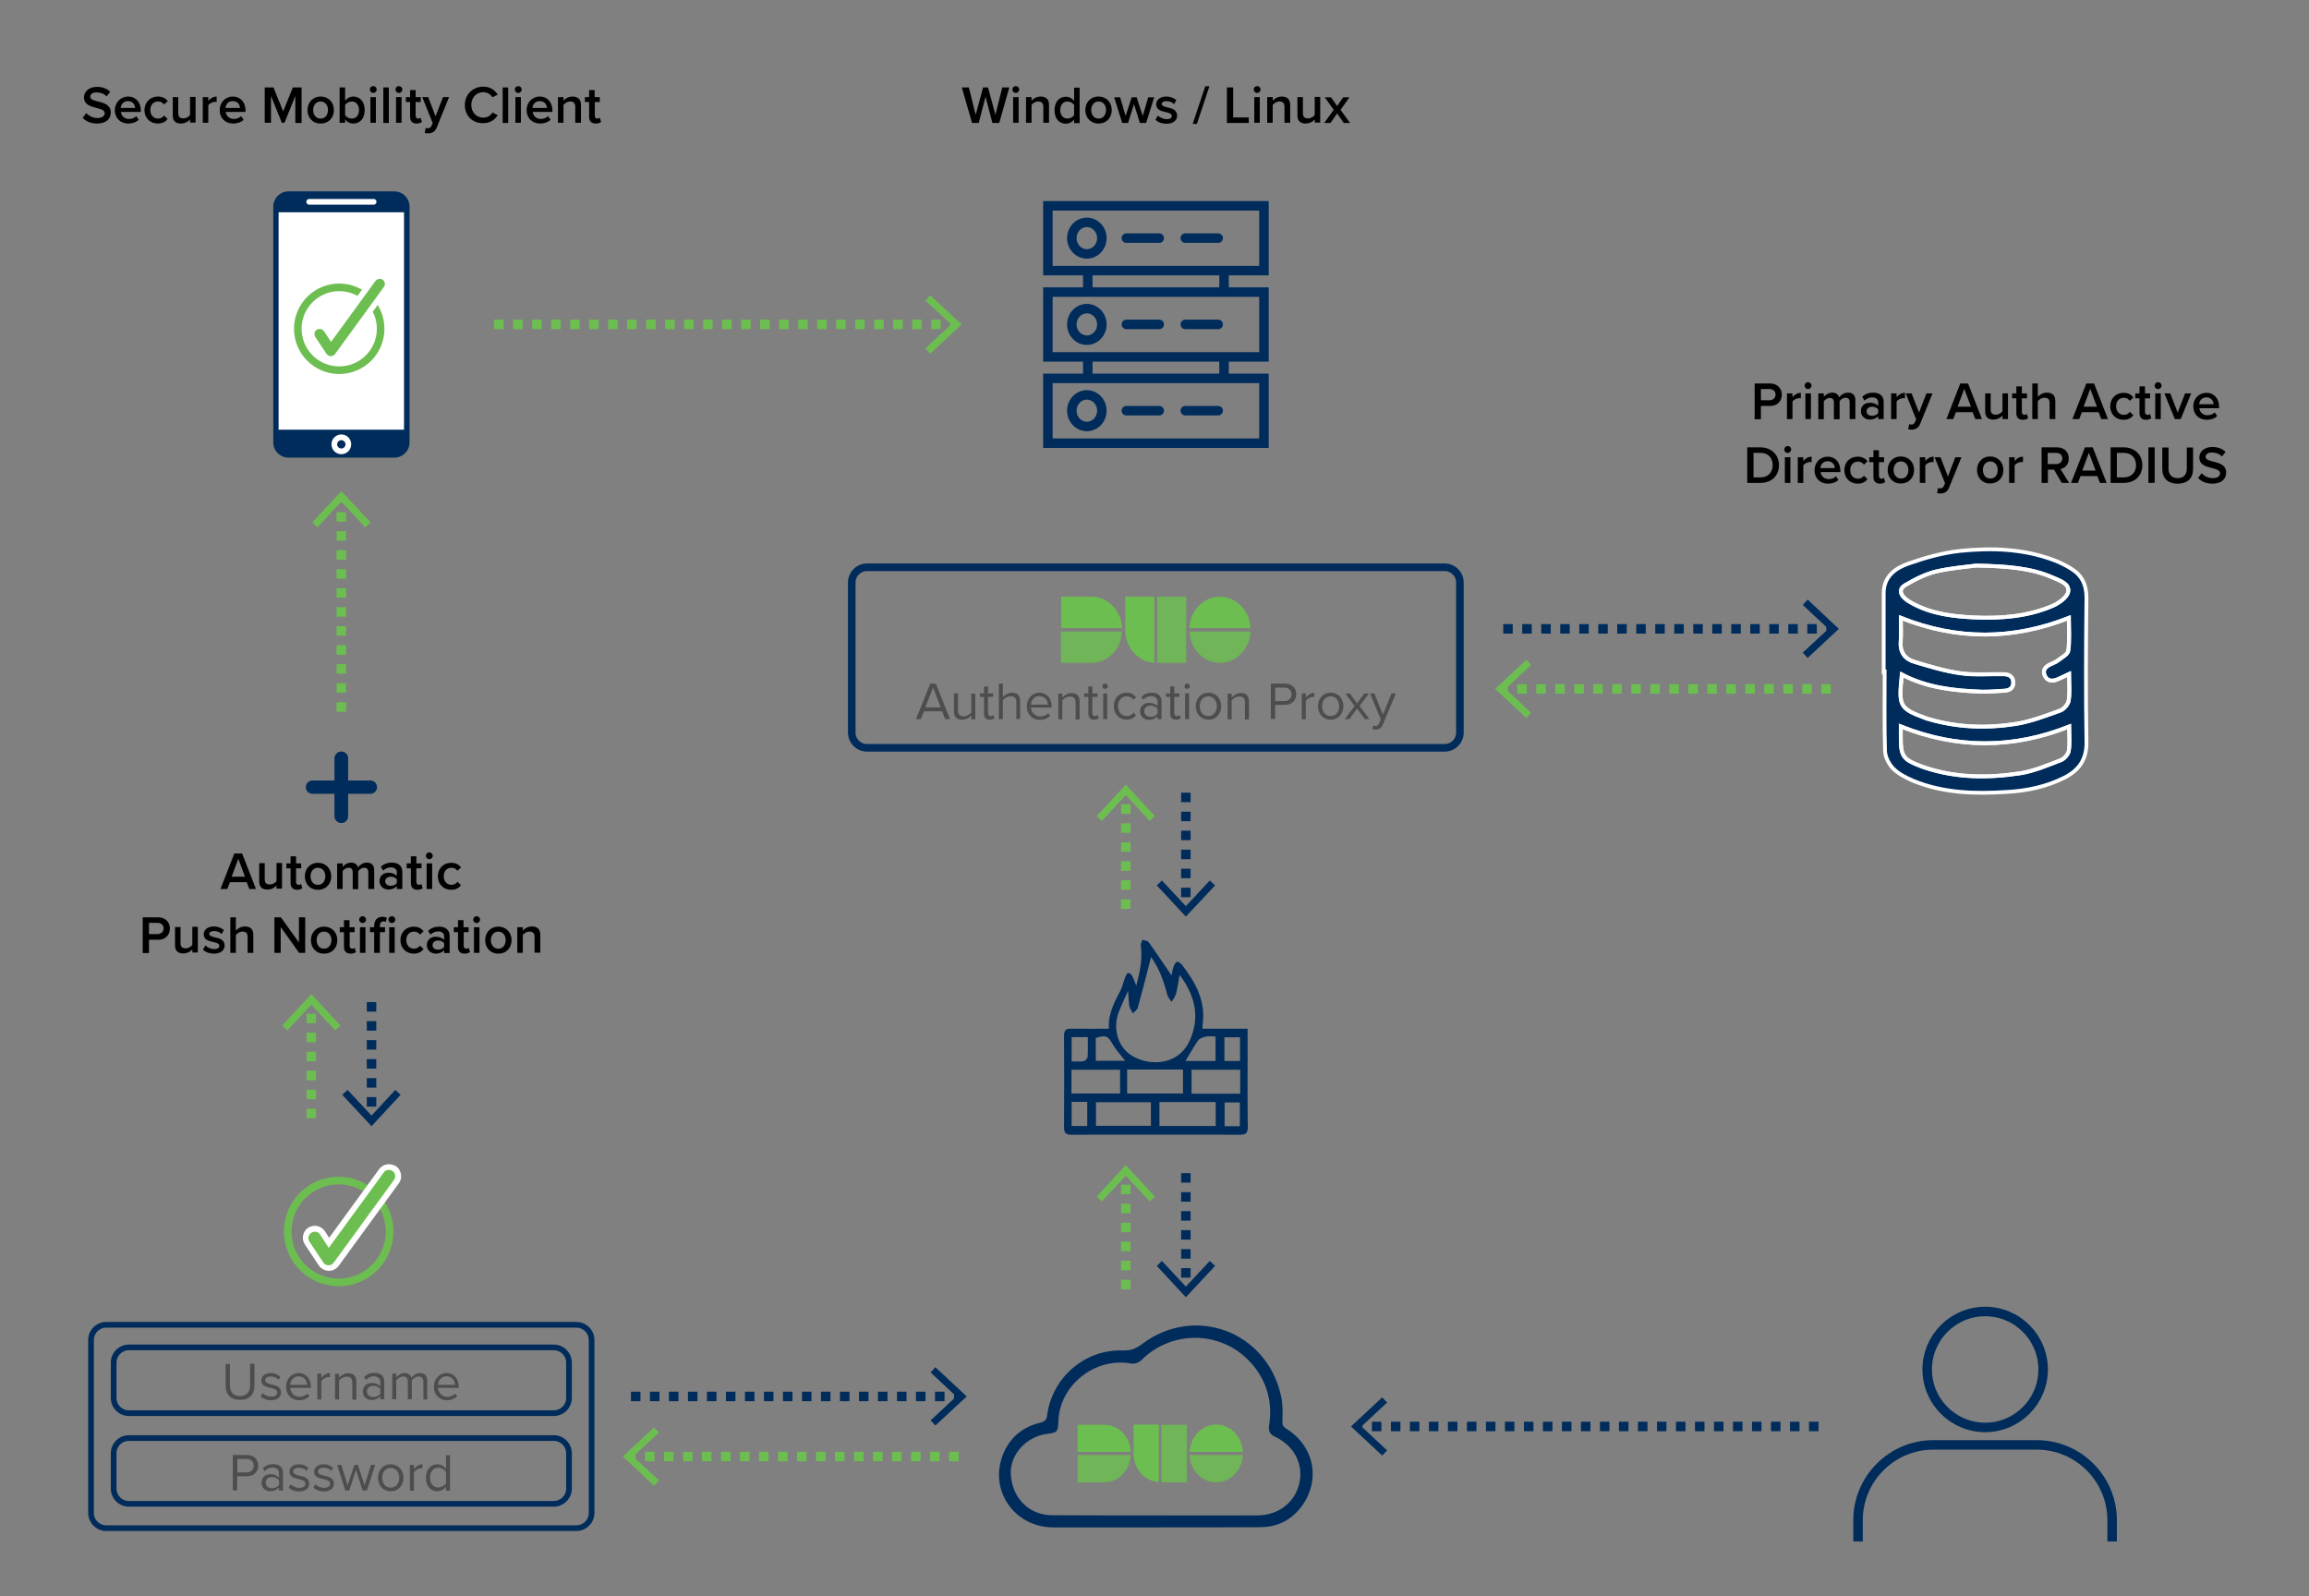 <?xml version="1.0" encoding="UTF-8"?> <!-- Generator: Adobe Illustrator 28.2.0, SVG Export Plug-In . SVG Version: 6.00 Build 0) --> <svg xmlns="http://www.w3.org/2000/svg" xmlns:xlink="http://www.w3.org/1999/xlink" version="1.1" x="0px" y="0px" viewBox="0 0 1215 840" style="enable-background:new 0 0 1215 840;" xml:space="preserve"><rect x="0" y="0" width="1215" height="840" fill="#808080" stroke="none"/> <style type="text/css"> .st0{display:none;} .st1{fill:#002C5C;} .st2{fill:#002C5C;stroke:#FFFFFF;stroke-width:2;stroke-miterlimit:10;} .st3{fill:none;stroke:#FFFFFF;stroke-width:2;stroke-miterlimit:10;} .st4{opacity:0.85;} .st5{fill:#6DBE50;} .st6{fill:none;stroke:#002C5C;stroke-width:3;stroke-miterlimit:10;} .st7{fill:#4D4D4D;} .st8{fill:none;stroke:#002C5C;stroke-width:4;stroke-miterlimit:10;} .st9{fill:none;stroke:#002C5C;stroke-width:5;stroke-miterlimit:10;} .st10{fill:none;stroke:#002C5C;stroke-width:5;stroke-linecap:round;stroke-miterlimit:10;} .st11{fill:#FFFFFF;} .st12{fill:none;stroke:#FFFFFF;stroke-width:3;stroke-linecap:round;stroke-miterlimit:10;} .st13{fill:none;stroke:#6DBE50;stroke-width:4;stroke-miterlimit:10;} .st14{fill:none;stroke:#002C5C;stroke-width:7;stroke-linecap:round;stroke-miterlimit:10;} .st15{fill:none;stroke:#6DBE50;stroke-width:5;stroke-miterlimit:10;stroke-dasharray:5,5;} .st16{fill:none;stroke:#002C5C;stroke-width:5;stroke-miterlimit:10;stroke-dasharray:5,5;} </style> <g id="Layer_3"> </g> <g id="Layer_9"> </g> <g id="Layer_8"> </g> <g id="Layer_15" class="st0"> <image style="display:inline;overflow:visible;" width="1723" height="1156" transform="matrix(0.753 0 0 0.753 -393 906)"> </image> </g> <g id="Layer_7"> </g> <g id="Layer_6"> </g> <g id="Layer_1"> </g> <g id="Layer_2"> </g> <g id="Layer_4"> </g> <g id="Layer_13"> </g> <g id="Layer_5"> </g> <g id="Layer_11"> </g> <g id="Layer_10"> </g> <g id="Layer_12"> </g> <g id="Layer_14"> <path class="st1" d="M583.5,541.3c-0.5-7.7,2.8-13.8,6-19.9c1.2-2.3,1.7-5,2.7-7.5c0.3-0.7,0.9-1.8,1.4-1.9c0.7-0.1,1.7,0.6,2,1.3 c0.9,1.5,1.4,3.2,2.3,5.4c1.9-7.3,3.4-14,2.4-21.1c-0.1-1,0.5-2,0.8-3.1c1.1,0.4,2.7,0.4,3.3,1.2c4.1,5.7,8,11.6,12.1,17.6 c0.2-1.1,0.4-2.8,0.9-4.3c0.4-1.1,1-2.4,1.8-2.9c0.5-0.3,2.1,0.7,2.7,1.5c7.2,9.3,12.7,19.2,10.9,31.6c-0.1,0.5,0,1,0,2.1 c7.8,0,15.5,0,23.7,0c0,5.4,0,10.2,0,15c0,12.3-0.1,24.5,0.1,36.8c0,3.1-1.1,4-4,4c-29.6-0.1-59.3-0.1-88.9,0c-2.8,0-3.8-1-3.8-3.8 c0.1-16.1,0.1-32.2,0-48.3c0-2.9,1.1-3.8,3.8-3.7C570.1,541.4,576.6,541.3,583.5,541.3z M605.7,503.6c-2.3,9-4.6,17.9-7,26.7 c-0.3,1.1-1.7,2-2.6,2.9c-0.6-1.2-1.5-2.4-1.8-3.7c-0.4-2.3-0.4-4.7-0.7-8.1c-2,4.5-3.8,8-5.1,11.7c-2.8,7.9-0.5,16.8,5.8,21.5 c8.6,6.4,25.1,6.9,31.5-6.6c5.2-11,3.7-21.3-2.5-31.3c-0.7-1.1-1.4-2.1-2.6-3.7c-0.7,4-1.1,7.1-1.9,10c-0.4,1.5-1.5,2.8-2.3,4.2 c-0.8-1.3-1.9-2.4-2.3-3.8C612.4,516.3,609.9,509.4,605.7,503.6z M610.1,579.9c0,4.3,0,8.4,0,12.6c10,0,19.8,0,29.6,0 c0-4.3,0-8.3,0-12.6C629.7,579.9,620,579.9,610.1,579.9z M593.1,562.8c0,4.4,0,8.5,0,12.6c10,0,19.8,0,29.4,0c0-4.4,0-8.5,0-12.6 C612.5,562.8,602.9,562.8,593.1,562.8z M576.7,592.4c10,0,19.4,0,28.9,0c0-4.3,0-8.3,0-12.4c-9.8,0-19.3,0-28.9,0 C576.7,584.3,576.7,588.3,576.7,592.4z M563.8,575.4c8.6,0,17,0,25.6,0c0-4.3,0-8.3,0-12.5c-8.6,0-17,0-25.6,0 C563.8,567.2,563.8,571.2,563.8,575.4z M652.6,562.9c-8.7,0-17.1,0-25.6,0c0,4.3,0,8.3,0,12.6c8.6,0,17,0,25.6,0 C652.6,571.2,652.6,567.2,652.6,562.9z M623.8,558.3c5.1,0,10.4,0,15.8,0c0-4.4,0-8.5,0-12.9c-1.9,0-3.6-0.3-5.2,0.1 c-1.4,0.3-3.1,0.9-3.9,1.9C628.1,550.8,626.1,554.5,623.8,558.3z M576.6,558.2c5.3,0,10.4,0,15.5,0c-2.3-3-4.7-5.5-6.4-8.4 c-2.7-4.7-3.7-5.4-9.1-3.6C576.6,550,576.6,553.8,576.6,558.2z M644.3,558.3c2.9,0,5.5,0,8.2,0c0-4.4,0-8.5,0-12.5 c-2.9,0-5.5,0-8.2,0C644.3,550,644.3,553.9,644.3,558.3z M652.4,592.6c0-4.5,0-8.6,0-12.5c-2.9,0-5.5,0-8,0c0,4.4,0,8.4,0,12.5 C647.2,592.6,649.7,592.6,652.4,592.6z M563.9,579.8c0,4.4,0,8.4,0,12.7c2.8,0,5.4,0,8.2,0c0-4.3,0-8.4,0-12.7 C569.3,579.8,566.8,579.8,563.9,579.8z M572.4,545.7c-3.2,0-5.8,0-8.5,0c0,4.3,0,8.3,0,12.8c2.2,0,4.3,0.2,6.2-0.1 c0.9-0.1,2.1-1.4,2.2-2.2C572.5,552.8,572.4,549.4,572.4,545.7z"></path> <g> <path class="st2" d="M991.2,353.9c0-13.9,0-27.9,0-41.8c0-8.7,6.1-13.1,12.9-15.5c8.8-3.1,18-5.7,27.2-6.7 c16.5-1.7,33.1-1.2,49.1,4.7c3.3,1.2,6.5,2.8,9.4,4.6c5.7,3.5,8.1,8.4,8.1,15.4c-0.3,25.2-0.4,50.5,0,75.7 c0.2,9.3-3.9,15-11.6,18.9c-9.5,4.8-19.7,6.9-30.1,7.5c-16.9,1.1-33.8,0.7-49.8-6c-3.7-1.6-7.6-3.6-10.3-6.4 c-2.2-2.3-4.1-6-4.2-9.1c-0.4-13.8-0.2-27.6-0.2-41.4C991.5,353.9,991.4,353.9,991.2,353.9z M1000.2,325.1c0,4.3,0.3,8.4-0.1,12.5 c-0.4,5.6,2.3,9.2,7.2,10.6c8,2.4,16,4.9,24.2,6c7.3,1,14.9,0.4,22.4,0.5c2.8,0,5.2,0.9,5.4,3.9c0.3,2.9-1.5,4.6-4.5,4.8 c-4.1,0.2-8.2,0.7-12.3,0.5c-14.4-0.5-28.6-2.1-41.8-9c-1.6,16.5-1.7,17.7,12.7,23c0.4,0.2,0.9,0.2,1.3,0.4 c15.1,4.5,30.4,5,45.8,2.6c8-1.2,15.7-4.2,23.4-7c2-0.7,4.3-3.3,4.6-5.3c0.7-4.4,0.2-8.9,0.2-14c-2.5,1.2-4.5,2.2-6.5,3 c-2.6,1-5.1,0.6-6.3-2.2c-1.2-2.7,0.3-4.5,2.6-5.7c1.4-0.7,3-1.2,4.3-2.2c2-1.6,5.3-3.2,5.5-5.2c0.7-5.6,0.3-11.5,0.3-17.2 C1059,336.8,1029.9,336.9,1000.2,325.1z M1039.8,297.6c-4.2,0.6-12.8,1.2-21,3.1c-5.7,1.4-11.2,4.2-16.3,7.2 c-3.2,1.9-2.9,4.8,0.1,7.2c1.1,0.9,2.4,1.7,3.7,2.4c10.2,5.5,21.5,6.9,32.8,7.4c14,0.6,28-0.5,41-6.1c3.3-1.4,7.8-4.5,8.2-7.5 c0.7-4.2-4.5-5.8-8.1-7.4C1068.7,298.9,1056.4,297.9,1039.8,297.6z M1088.8,382.3c-29.7,11.8-59.1,11.7-88.6,0c0,2.3,0,4.2,0,6.1 c0,9.5,1.3,11.3,10.3,14.7c0.8,0.3,1.7,0.6,2.5,0.9c16.3,5.4,33,5.5,49.7,3c7.4-1.1,14.5-4.2,21.6-6.9c1.9-0.7,4-3.1,4.3-4.9 C1089.2,391,1088.8,386.7,1088.8,382.3z"></path> <path class="st3" d="M1000.2,325.1c29.7,11.8,58.8,11.6,88.5,0.1c0,5.7,0.5,11.5-0.3,17.2c-0.3,2-3.5,3.6-5.5,5.2 c-1.3,1-2.9,1.5-4.3,2.2c-2.4,1.2-3.8,3.1-2.6,5.7c1.2,2.8,3.7,3.2,6.3,2.2c2-0.8,3.9-1.8,6.5-3c0,5,0.5,9.6-0.2,14 c-0.3,2-2.6,4.6-4.6,5.3c-7.7,2.7-15.4,5.7-23.4,7c-15.3,2.4-30.7,1.8-45.8-2.6c-0.4-0.1-0.9-0.2-1.3-0.4 c-14.4-5.3-14.3-6.6-12.7-23c13.1,6.9,27.4,8.5,41.8,9c4.1,0.1,8.2-0.3,12.3-0.5c3-0.1,4.8-1.8,4.5-4.8c-0.3-3-2.6-3.9-5.4-3.9 c-7.5-0.1-15.1,0.6-22.4-0.5c-8.2-1.2-16.2-3.6-24.2-6c-4.9-1.5-7.7-5-7.2-10.6C1000.4,333.6,1000.2,329.5,1000.2,325.1z"></path> <path class="st3" d="M1039.8,297.6c16.6,0.3,28.9,1.3,40.4,6.3c3.6,1.6,8.8,3.2,8.1,7.4c-0.5,2.9-4.9,6-8.2,7.5 c-13.1,5.6-27,6.7-41,6.1c-11.3-0.5-22.6-1.8-32.8-7.4c-1.3-0.7-2.6-1.4-3.7-2.4c-2.9-2.5-3.3-5.4-0.1-7.2 c5.1-3,10.6-5.8,16.3-7.2C1027,298.8,1035.5,298.2,1039.8,297.6z"></path> <path class="st3" d="M1088.8,382.3c0,4.4,0.5,8.7-0.2,12.8c-0.3,1.9-2.5,4.2-4.3,4.9c-7.1,2.7-14.2,5.8-21.6,6.9 c-16.7,2.5-33.4,2.4-49.7-3c-0.8-0.3-1.7-0.5-2.5-0.9c-9-3.4-10.3-5.2-10.3-14.7c0-1.9,0-3.8,0-6.1 C1029.7,394,1059,394.1,1088.8,382.3z"></path> </g> <g> <path class="st1" d="M607.9,803.7c-17.9,0-35.9,0-53.8,0c-20.6-0.1-34.1-20-26.1-38.9c3.6-8.6,10.3-14,19.4-16.2 c2.4-0.6,3.3-1.5,3.6-3.9c2.6-19.8,19.8-34.8,39.8-34.1c4,0.1,6.7-0.8,9.9-3.2c27.7-21.1,65.9-7,73.4,27.2 c0.9,4.2,0.9,8.6,0.7,12.9c-0.1,2.2,0.3,3.2,2.1,4.3c15,9.4,18.3,27.6,7.5,41.5c-5.3,6.8-12.6,10.3-21.3,10.3 C644.7,803.7,626.3,803.7,607.9,803.7C607.9,803.7,607.9,803.7,607.9,803.7z M608,797.4C608,797.4,608,797.4,608,797.4 c17.8,0,35.7,0.1,53.5,0c11.1,0,19.9-6.7,22.2-16.9c2.3-10-2.7-19.8-12.8-24.5c-2.7-1.3-3.5-2.8-3.1-5.9 c1.8-11.5-0.7-22.1-8.1-31.3c-15.1-18.7-42.6-19.8-59.3-2.9c-1.1,1.1-3.5,1.9-5.1,1.6c-19.1-3.5-37.8,11.3-38.4,30.5 c-0.2,5.4-0.5,5.8-6,6.5c-11.2,1.5-19.7,11.2-19,21.6c0.9,12.5,9.8,21.2,21.8,21.2C571.9,797.4,590,797.4,608,797.4z"></path> <g> <g> <g class="st4"> <g> <path class="st5" d="M595,765.6h-28V780h14C588.6,780,594.7,773.6,595,765.6"></path> </g> </g> <path class="st5" d="M581.1,749.7h-14.1V764h28C594.7,756,588.6,749.7,581.1,749.7"></path> <path class="st5" d="M640,749.6c-7.5,0-13.7,6.4-14,14.4h28C653.6,756,647.5,749.6,640,749.6"></path> <g class="st4"> <g> <path class="st5" d="M654,765.6h-28.1c0.4,8,6.5,14.4,14,14.4C647.5,780,653.6,773.6,654,765.6"></path> </g> </g> <path class="st5" d="M596.5,749.7v15.1c0,8.1,5.9,14.7,13.3,15.1v-30.3H596.5z"></path> <g class="st4"> <g> <polygon class="st5" points="624.5,749.7 611.1,749.7 611.1,780 624.5,780 624.5,764.8 "></polygon> </g> </g> </g> </g> </g> <g> <path d="M45.4,59.5c1.3,1.4,3.3,2.6,5.9,2.6c2.7,0,3.8-1.3,3.8-2.5c0-1.7-2-2.2-4.3-2.8c-3.1-0.8-6.6-1.7-6.6-5.6 c0-3.1,2.7-5.5,6.8-5.5c2.9,0,5.3,0.9,7,2.6l-1.9,2.4c-1.5-1.5-3.4-2.1-5.4-2.1c-1.9,0-3.2,0.9-3.2,2.3c0,1.5,1.9,1.9,4.1,2.5 c3.1,0.8,6.7,1.7,6.7,5.8c0,3.1-2.2,5.8-7.2,5.8c-3.4,0-5.9-1.2-7.6-3L45.4,59.5z"></path> <path d="M67.4,50.8c4.1,0,6.7,3.1,6.7,7.4v0.7H63.6c0.2,2,1.8,3.7,4.3,3.7c1.3,0,2.9-0.5,3.8-1.5l1.3,1.9c-1.3,1.3-3.3,2-5.5,2 c-4.1,0-7.1-2.8-7.1-7.1C60.5,54,63.4,50.8,67.4,50.8z M63.5,56.8h7.6c-0.1-1.6-1.1-3.6-3.8-3.6C64.8,53.2,63.7,55.1,63.5,56.8z"></path> <path d="M83.1,50.8c2.6,0,4.2,1.1,5.2,2.4L86.3,55c-0.8-1.1-1.8-1.6-3.1-1.6c-2.5,0-4.1,1.8-4.1,4.5c0,2.6,1.6,4.5,4.1,4.5 c1.3,0,2.4-0.6,3.1-1.6l1.9,1.8c-1,1.3-2.5,2.4-5.2,2.4c-4.1,0-7-3-7-7.1C76.1,53.8,79,50.8,83.1,50.8z"></path> <path d="M100,64.7v-1.8C99,64,97.3,65,95.2,65c-2.9,0-4.3-1.5-4.3-4.3v-9.6h2.9v8.5c0,2.1,1.1,2.7,2.7,2.7c1.5,0,2.8-0.8,3.5-1.8 v-9.5h2.9v13.5H100z"></path> <path d="M106.7,64.7V51.1h2.9v2c1-1.3,2.6-2.3,4.4-2.3v2.9c-0.3-0.1-0.6-0.1-0.9-0.1c-1.2,0-2.9,0.8-3.5,1.8v9.2H106.7z"></path> <path d="M122.5,50.8c4.1,0,6.7,3.1,6.7,7.4v0.7h-10.4c0.2,2,1.8,3.7,4.3,3.7c1.3,0,2.9-0.5,3.8-1.5l1.3,1.9c-1.3,1.3-3.3,2-5.5,2 c-4.1,0-7.1-2.8-7.1-7.1C115.6,54,118.5,50.8,122.5,50.8z M118.7,56.8h7.6c-0.1-1.6-1.1-3.6-3.8-3.6 C119.9,53.2,118.8,55.1,118.7,56.8z"></path> <path d="M155.4,64.7V50.5l-5.7,14.1h-1.4l-5.7-14.1v14.1h-3.3V46h4.6l5.1,12.6l5.1-12.6h4.6v18.7H155.4z"></path> <path d="M161.8,57.9c0-3.9,2.7-7.1,6.9-7.1c4.3,0,7,3.2,7,7.1c0,3.9-2.6,7.1-7,7.1C164.4,65,161.8,61.8,161.8,57.9z M172.6,57.9 c0-2.4-1.4-4.5-3.9-4.5c-2.5,0-3.9,2.1-3.9,4.5c0,2.4,1.4,4.5,3.9,4.5C171.2,62.4,172.6,60.3,172.6,57.9z"></path> <path d="M178.7,64.7V46h2.9v7c1.1-1.4,2.6-2.2,4.3-2.2c3.5,0,6,2.7,6,7.1c0,4.5-2.5,7.1-6,7.1c-1.8,0-3.3-0.8-4.3-2.2v1.8H178.7z M181.6,60.6c0.6,1,2.1,1.8,3.5,1.8c2.4,0,3.8-1.8,3.8-4.5s-1.5-4.5-3.8-4.5c-1.4,0-2.8,0.8-3.5,1.8V60.6z"></path> <path d="M194.6,47.1c0-1,0.8-1.8,1.8-1.8c1,0,1.8,0.8,1.8,1.8s-0.8,1.8-1.8,1.8C195.4,48.9,194.6,48.1,194.6,47.1z M194.9,64.7 V51.1h2.9v13.5H194.9z"></path> <path d="M201.7,64.7V46h2.9v18.7H201.7z"></path> <path d="M208.1,47.1c0-1,0.8-1.8,1.8-1.8c1,0,1.8,0.8,1.8,1.8s-0.8,1.8-1.8,1.8C208.9,48.9,208.1,48.1,208.1,47.1z M208.4,64.7 V51.1h2.9v13.5H208.4z"></path> <path d="M215.8,61.5v-7.8h-2.2v-2.6h2.2v-3.7h2.9v3.7h2.7v2.6h-2.7v7.1c0,0.9,0.4,1.6,1.3,1.6c0.6,0,1.1-0.2,1.3-0.5l0.7,2.2 c-0.5,0.5-1.4,0.9-2.8,0.9C217,65,215.8,63.8,215.8,61.5z"></path> <path d="M224,67.3c0.3,0.1,0.8,0.2,1.1,0.2c0.9,0,1.5-0.3,1.9-1.2l0.7-1.5l-5.5-13.7h3.1l3.9,10.1l3.9-10.1h3.2l-6.5,16 c-0.9,2.3-2.5,3-4.6,3.1c-0.4,0-1.2-0.1-1.7-0.2L224,67.3z"></path> <path d="M244.6,55.3c0-5.7,4.3-9.7,9.7-9.7c3.9,0,6.2,2,7.6,4.2l-2.8,1.4c-0.9-1.5-2.7-2.7-4.8-2.7c-3.6,0-6.3,2.8-6.3,6.7 s2.7,6.7,6.3,6.7c2.2,0,3.9-1.1,4.8-2.7l2.8,1.4c-1.4,2.2-3.7,4.2-7.6,4.2C248.9,65,244.6,61.1,244.6,55.3z"></path> <path d="M264.5,64.7V46h2.9v18.7H264.5z"></path> <path d="M270.9,47.1c0-1,0.8-1.8,1.8-1.8c1,0,1.8,0.8,1.8,1.8s-0.8,1.8-1.8,1.8C271.7,48.9,270.9,48.1,270.9,47.1z M271.2,64.7 V51.1h2.9v13.5H271.2z"></path> <path d="M284,50.8c4.1,0,6.7,3.1,6.7,7.4v0.7h-10.4c0.2,2,1.8,3.7,4.3,3.7c1.3,0,2.9-0.5,3.8-1.5l1.3,1.9c-1.3,1.3-3.3,2-5.5,2 c-4.1,0-7.1-2.8-7.1-7.1C277.1,54,280,50.8,284,50.8z M280.2,56.8h7.6c-0.1-1.6-1.1-3.6-3.8-3.6C281.5,53.2,280.3,55.1,280.2,56.8 z"></path> <path d="M302.7,64.7v-8.5c0-2.1-1.1-2.8-2.7-2.8c-1.5,0-2.8,0.9-3.5,1.8v9.4h-2.9V51.1h2.9V53c0.9-1.1,2.6-2.2,4.8-2.2 c2.9,0,4.4,1.6,4.4,4.3v9.5H302.7z"></path> <path d="M310,61.5v-7.8h-2.2v-2.6h2.2v-3.7h2.9v3.7h2.7v2.6H313v7.1c0,0.9,0.4,1.6,1.3,1.6c0.6,0,1.1-0.2,1.3-0.5l0.7,2.2 c-0.5,0.5-1.4,0.9-2.8,0.9C311.2,65,310,63.8,310,61.5z"></path> </g> <g> <path d="M923.3,220.5v-18.7h8.2c3.9,0,6.1,2.7,6.1,5.9s-2.2,5.9-6.1,5.9h-4.9v7H923.3z M931.1,204.7h-4.5v5.9h4.5 c1.8,0,3.2-1.2,3.2-3S932.9,204.7,931.1,204.7z"></path> <path d="M940.3,220.5V207h2.9v2c1-1.3,2.6-2.3,4.4-2.3v2.9c-0.3-0.1-0.6-0.1-0.9-0.1c-1.2,0-2.9,0.8-3.5,1.8v9.2H940.3z"></path> <path d="M949.6,202.9c0-1,0.8-1.8,1.8-1.8c1,0,1.8,0.8,1.8,1.8s-0.8,1.8-1.8,1.8C950.5,204.8,949.6,204,949.6,202.9z M950,220.5 V207h2.9v13.5H950z"></path> <path d="M973.3,220.5v-8.8c0-1.5-0.6-2.4-2.2-2.4c-1.3,0-2.5,0.9-3.1,1.8v9.5H965v-8.8c0-1.5-0.6-2.4-2.2-2.4 c-1.3,0-2.5,0.9-3.1,1.8v9.4h-2.9V207h2.9v1.8c0.6-0.8,2.4-2.2,4.4-2.2c2,0,3.2,1,3.7,2.5c0.8-1.2,2.6-2.5,4.6-2.5 c2.5,0,3.9,1.3,3.9,4.1v9.8H973.3z"></path> <path d="M988.3,220.5v-1.5c-1,1.1-2.6,1.8-4.4,1.8c-2.2,0-4.7-1.5-4.7-4.5c0-3.1,2.5-4.4,4.7-4.4c1.8,0,3.4,0.6,4.4,1.7v-2 c0-1.6-1.3-2.5-3.2-2.5c-1.5,0-2.8,0.6-4,1.7l-1.2-2c1.6-1.5,3.5-2.2,5.7-2.2c3,0,5.6,1.3,5.6,4.9v9H988.3z M988.3,215.4 c-0.7-0.9-1.9-1.4-3.2-1.4c-1.7,0-2.9,1-2.9,2.4c0,1.5,1.2,2.4,2.9,2.4c1.3,0,2.5-0.5,3.2-1.4V215.4z"></path> <path d="M995.1,220.5V207h2.9v2c1-1.3,2.6-2.3,4.4-2.3v2.9c-0.3-0.1-0.6-0.1-0.9-0.1c-1.2,0-2.9,0.8-3.5,1.8v9.2H995.1z"></path> <path d="M1004.6,223.2c0.3,0.1,0.8,0.2,1.1,0.2c0.9,0,1.5-0.3,1.9-1.2l0.7-1.5l-5.5-13.7h3.1l3.9,10.1l3.9-10.1h3.2l-6.5,16 c-0.9,2.3-2.5,3-4.6,3.1c-0.4,0-1.2-0.1-1.7-0.2L1004.6,223.2z"></path> <path d="M1039.4,220.5l-1.4-3.6h-8.8l-1.4,3.6h-3.6l7.3-18.7h4.1l7.3,18.7H1039.4z M1033.6,204.6l-3.5,9.4h7L1033.6,204.6z"></path> <path d="M1053.7,220.5v-1.8c-1,1.1-2.7,2.1-4.8,2.1c-2.9,0-4.3-1.5-4.3-4.3V207h2.9v8.5c0,2.1,1.1,2.7,2.7,2.7 c1.5,0,2.8-0.8,3.5-1.8V207h2.9v13.5H1053.7z"></path> <path d="M1061,217.4v-7.8h-2.2V207h2.2v-3.7h2.9v3.7h2.7v2.6h-2.7v7.1c0,0.9,0.4,1.6,1.3,1.6c0.6,0,1.1-0.2,1.3-0.5l0.7,2.2 c-0.5,0.5-1.4,0.9-2.8,0.9C1062.2,220.9,1061,219.6,1061,217.4z"></path> <path d="M1078.5,220.5V212c0-2.1-1.1-2.7-2.7-2.7c-1.5,0-2.8,0.9-3.5,1.8v9.4h-2.9v-18.7h2.9v7c0.9-1.1,2.7-2.2,4.8-2.2 c2.9,0,4.4,1.5,4.4,4.3v9.6H1078.5z"></path> <path d="M1105.7,220.5l-1.4-3.6h-8.8l-1.4,3.6h-3.6l7.3-18.7h4.1l7.3,18.7H1105.7z M1099.9,204.6l-3.5,9.4h7L1099.9,204.6z"></path> <path d="M1117.4,206.7c2.6,0,4.2,1.1,5.2,2.4l-1.9,1.8c-0.8-1.1-1.8-1.6-3.1-1.6c-2.5,0-4.1,1.8-4.1,4.5c0,2.6,1.6,4.5,4.1,4.5 c1.3,0,2.4-0.6,3.1-1.6l1.9,1.8c-1,1.3-2.5,2.4-5.2,2.4c-4.1,0-7-3-7-7.1C1110.4,209.7,1113.3,206.7,1117.4,206.7z"></path> <path d="M1125.8,217.4v-7.8h-2.2V207h2.2v-3.7h2.9v3.7h2.7v2.6h-2.7v7.1c0,0.9,0.4,1.6,1.3,1.6c0.6,0,1.1-0.2,1.3-0.5l0.7,2.2 c-0.5,0.5-1.4,0.9-2.8,0.9C1127,220.9,1125.8,219.6,1125.8,217.4z"></path> <path d="M1133.8,202.9c0-1,0.8-1.8,1.8-1.8c1,0,1.8,0.8,1.8,1.8s-0.8,1.8-1.8,1.8C1134.6,204.8,1133.8,204,1133.8,202.9z M1134.1,220.5V207h2.9v13.5H1134.1z"></path> <path d="M1144.4,220.5l-5.5-13.5h3.1l3.9,10.1l3.9-10.1h3.2l-5.5,13.5H1144.4z"></path> <path d="M1161,206.7c4.1,0,6.7,3.1,6.7,7.4v0.7h-10.4c0.2,2,1.8,3.7,4.3,3.7c1.3,0,2.9-0.5,3.8-1.5l1.3,1.9c-1.3,1.3-3.3,2-5.5,2 c-4.1,0-7.1-2.8-7.1-7.1C1154.1,209.8,1157,206.7,1161,206.7z M1157.2,212.7h7.6c-0.1-1.6-1.1-3.6-3.8-3.6 C1158.5,209.1,1157.3,211,1157.2,212.7z"></path> <path d="M919.4,254.1v-18.7h6.9c5.8,0,9.8,3.9,9.8,9.4c0,5.5-3.9,9.3-9.8,9.3H919.4z M922.7,251.2h3.7c4.1,0,6.4-2.9,6.4-6.4 c0-3.6-2.2-6.5-6.4-6.5h-3.7V251.2z"></path> <path d="M938.9,236.5c0-1,0.8-1.8,1.8-1.8c1,0,1.8,0.8,1.8,1.8s-0.8,1.8-1.8,1.8C939.7,238.4,938.9,237.5,938.9,236.5z M939.2,254.1v-13.5h2.9v13.5H939.2z"></path> <path d="M946,254.1v-13.5h2.9v2c1-1.3,2.6-2.3,4.4-2.3v2.9c-0.3-0.1-0.6-0.1-0.9-0.1c-1.2,0-2.9,0.8-3.5,1.8v9.2H946z"></path> <path d="M961.7,240.3c4.1,0,6.7,3.1,6.7,7.4v0.7h-10.4c0.2,2,1.8,3.7,4.3,3.7c1.3,0,2.9-0.5,3.8-1.5l1.3,1.9c-1.3,1.3-3.3,2-5.5,2 c-4.1,0-7.1-2.8-7.1-7.1C954.9,243.4,957.7,240.3,961.7,240.3z M957.9,246.3h7.6c-0.1-1.6-1.1-3.6-3.8-3.6 C959.2,242.7,958,244.6,957.9,246.3z"></path> <path d="M977.5,240.3c2.6,0,4.2,1.1,5.2,2.4l-1.9,1.8c-0.8-1.1-1.8-1.6-3.1-1.6c-2.5,0-4.1,1.8-4.1,4.5c0,2.6,1.6,4.5,4.1,4.5 c1.3,0,2.4-0.6,3.1-1.6l1.9,1.8c-1,1.3-2.5,2.4-5.2,2.4c-4.1,0-7-3-7-7.1C970.5,243.3,973.3,240.3,977.5,240.3z"></path> <path d="M985.8,251v-7.8h-2.2v-2.6h2.2v-3.7h2.9v3.7h2.7v2.6h-2.7v7.1c0,0.9,0.4,1.6,1.3,1.6c0.6,0,1.1-0.2,1.3-0.5l0.7,2.2 c-0.5,0.5-1.4,0.9-2.8,0.9C987,254.5,985.8,253.2,985.8,251z"></path> <path d="M993.3,247.3c0-3.9,2.7-7.1,6.9-7.1c4.3,0,7,3.2,7,7.1c0,3.9-2.6,7.1-7,7.1C996,254.5,993.3,251.2,993.3,247.3z M1004.2,247.3c0-2.4-1.4-4.5-3.9-4.5c-2.5,0-3.9,2.1-3.9,4.5c0,2.4,1.4,4.5,3.9,4.5C1002.8,251.9,1004.2,249.8,1004.2,247.3z"></path> <path d="M1010.2,254.1v-13.5h2.9v2c1-1.3,2.6-2.3,4.4-2.3v2.9c-0.3-0.1-0.6-0.1-0.9-0.1c-1.2,0-2.9,0.8-3.5,1.8v9.2H1010.2z"></path> <path d="M1019.8,256.8c0.3,0.1,0.8,0.2,1.1,0.2c0.9,0,1.5-0.3,1.9-1.2l0.7-1.5l-5.5-13.7h3.1l3.9,10.1l3.9-10.1h3.2l-6.5,16 c-0.9,2.3-2.5,3-4.6,3.1c-0.4,0-1.2-0.1-1.7-0.2L1019.8,256.8z"></path> <path d="M1040.3,247.3c0-3.9,2.7-7.1,6.9-7.1c4.3,0,7,3.2,7,7.1c0,3.9-2.6,7.1-7,7.1C1043,254.5,1040.3,251.2,1040.3,247.3z M1051.2,247.3c0-2.4-1.4-4.5-3.9-4.5c-2.5,0-3.9,2.1-3.9,4.5c0,2.4,1.4,4.5,3.9,4.5C1049.8,251.9,1051.2,249.8,1051.2,247.3z"></path> <path d="M1057.2,254.1v-13.5h2.9v2c1-1.3,2.6-2.3,4.4-2.3v2.9c-0.3-0.1-0.6-0.1-0.9-0.1c-1.2,0-2.9,0.8-3.5,1.8v9.2H1057.2z"></path> <path d="M1084.9,254.1l-4.1-7h-3.2v7h-3.3v-18.7h8.2c3.7,0,6.1,2.4,6.1,5.9c0,3.3-2.2,5.1-4.4,5.5l4.6,7.3H1084.9z M1082,238.3 h-4.5v5.9h4.5c1.8,0,3.2-1.2,3.2-3S1083.8,238.3,1082,238.3z"></path> <path d="M1105,254.1l-1.4-3.6h-8.8l-1.4,3.6h-3.6l7.3-18.7h4.1l7.3,18.7H1105z M1099.2,238.2l-3.5,9.4h7L1099.2,238.2z"></path> <path d="M1110.6,254.1v-18.7h6.9c5.8,0,9.8,3.9,9.8,9.4c0,5.5-3.9,9.3-9.8,9.3H1110.6z M1113.9,251.2h3.7c4.1,0,6.4-2.9,6.4-6.4 c0-3.6-2.2-6.5-6.4-6.5h-3.7V251.2z"></path> <path d="M1130.5,254.1v-18.7h3.3v18.7H1130.5z"></path> <path d="M1137.8,235.5h3.3v11.2c0,3,1.7,4.9,4.8,4.9c3.1,0,4.8-1.9,4.8-4.9v-11.2h3.3v11.3c0,4.6-2.7,7.7-8.1,7.7 c-5.4,0-8.1-3.1-8.1-7.7V235.5z"></path> <path d="M1158.5,249c1.3,1.4,3.3,2.6,5.9,2.6c2.7,0,3.8-1.3,3.8-2.5c0-1.7-2-2.2-4.3-2.8c-3.1-0.8-6.6-1.7-6.6-5.6 c0-3.1,2.7-5.5,6.8-5.5c2.9,0,5.3,0.9,7,2.6l-1.9,2.4c-1.5-1.5-3.4-2.1-5.4-2.1c-1.9,0-3.2,0.9-3.2,2.3c0,1.5,1.9,1.9,4.1,2.5 c3.1,0.8,6.7,1.7,6.7,5.8c0,3.1-2.2,5.8-7.2,5.8c-3.4,0-5.9-1.2-7.6-3L1158.5,249z"></path> </g> <g> <g> <path class="st6" d="M303.3,697.1H55.9c-4.4,0-8,3.6-8,8v91c0,4.4,3.6,8,8,8h247.4c4.4,0,8-3.6,8-8v-91 C311.3,700.7,307.7,697.1,303.3,697.1z"></path> <path class="st6" d="M291.4,743.6H67.8c-4.4,0-8-3.6-8-8V717c0-4.4,3.6-8,8-8h223.6c4.4,0,8,3.6,8,8v18.6 C299.4,740,295.8,743.6,291.4,743.6z"></path> <path class="st6" d="M291.4,791.3H67.8c-4.4,0-8-3.6-8-8v-18.6c0-4.4,3.6-8,8-8h223.6c4.4,0,8,3.6,8,8v18.6 C299.4,787.7,295.8,791.3,291.4,791.3z"></path> </g> <g> <path class="st7" d="M118.7,717.7h2.3V729c0,3.4,1.8,5.6,5.3,5.6c3.4,0,5.3-2.2,5.3-5.6v-11.4h2.3v11.4c0,4.6-2.5,7.6-7.6,7.6 c-5.1,0-7.6-3-7.6-7.6V717.7z"></path> <path class="st7" d="M138.2,733c0.9,1,2.6,1.9,4.5,1.9c2.1,0,3.2-0.9,3.2-2.2c0-1.5-1.7-2-3.5-2.4c-2.3-0.5-4.9-1.1-4.9-3.9 c0-2.1,1.8-3.9,5-3.9c2.3,0,3.9,0.9,5,2l-1,1.5c-0.8-1-2.3-1.7-4-1.7c-1.8,0-3,0.8-3,2c0,1.3,1.5,1.7,3.3,2.2 c2.4,0.5,5.1,1.2,5.1,4.2c0,2.3-1.8,4.1-5.3,4.1c-2.2,0-4.1-0.7-5.5-2.1L138.2,733z"></path> <path class="st7" d="M157.1,722.5c4.1,0,6.5,3.2,6.5,7.3v0.5h-10.9c0.2,2.5,2,4.7,4.9,4.7c1.5,0,3.1-0.6,4.2-1.7l1,1.4 c-1.3,1.3-3.2,2.1-5.4,2.1c-4,0-6.9-2.9-6.9-7.1C150.5,725.7,153.3,722.5,157.1,722.5z M152.7,728.7h8.9c0-2-1.4-4.5-4.5-4.5 C154.2,724.2,152.8,726.7,152.7,728.7z"></path> <path class="st7" d="M167,736.3v-13.5h2.1v2.2c1.1-1.4,2.7-2.5,4.5-2.5v2.2c-0.3-0.1-0.5-0.1-0.8-0.1c-1.3,0-3.1,1.1-3.7,2.2v9.6 H167z"></path> <path class="st7" d="M185.4,736.3v-8.8c0-2.4-1.2-3.1-3-3.1c-1.7,0-3.2,1-4,2.1v9.9h-2.1v-13.5h2.1v2c1-1.1,2.8-2.3,4.8-2.3 c2.8,0,4.3,1.4,4.3,4.4v9.5H185.4z"></path> <path class="st7" d="M200.1,736.3v-1.5c-1.1,1.2-2.7,1.9-4.5,1.9c-2.3,0-4.7-1.5-4.7-4.5c0-3,2.4-4.5,4.7-4.5 c1.8,0,3.4,0.6,4.5,1.8v-2.4c0-1.8-1.5-2.9-3.4-2.9c-1.6,0-2.9,0.6-4.1,1.9l-1-1.5c1.5-1.5,3.2-2.2,5.4-2.2 c2.9,0,5.2,1.3,5.2,4.6v9.3H200.1z M200.1,730.9c-0.8-1.1-2.2-1.7-3.7-1.7c-2,0-3.3,1.2-3.3,3c0,1.7,1.4,2.9,3.3,2.9 c1.5,0,2.9-0.6,3.7-1.7V730.9z"></path> <path class="st7" d="M222.8,736.3v-9.2c0-1.7-0.8-2.8-2.5-2.8c-1.4,0-2.9,1-3.6,2.1v9.9h-2.1v-9.2c0-1.7-0.7-2.8-2.5-2.8 c-1.4,0-2.8,1-3.6,2.1v9.9h-2.1v-13.5h2.1v2c0.6-0.9,2.4-2.3,4.4-2.3c2.1,0,3.2,1.1,3.6,2.5c0.8-1.2,2.6-2.5,4.5-2.5 c2.5,0,3.8,1.4,3.8,4.1v9.8H222.8z"></path> <path class="st7" d="M234.9,722.5c4.1,0,6.5,3.2,6.5,7.3v0.5h-10.9c0.2,2.5,2,4.7,4.9,4.7c1.5,0,3.1-0.6,4.2-1.7l1,1.4 c-1.3,1.3-3.2,2.1-5.4,2.1c-4,0-6.9-2.9-6.9-7.1C228.3,725.7,231.1,722.5,234.9,722.5z M230.5,728.7h8.9c0-2-1.4-4.5-4.5-4.5 C232,724.2,230.6,726.7,230.5,728.7z"></path> </g> <g> <path class="st7" d="M122.5,784.3v-18.7h7.5c3.8,0,5.9,2.6,5.9,5.6s-2.2,5.6-5.9,5.6h-5.2v7.4H122.5z M129.8,767.7h-4.9v7.1h4.9 c2.2,0,3.7-1.5,3.7-3.6S132,767.7,129.8,767.7z"></path> <path class="st7" d="M146.8,784.3v-1.5c-1.1,1.2-2.7,1.9-4.5,1.9c-2.3,0-4.7-1.5-4.7-4.5c0-3,2.4-4.5,4.7-4.5 c1.8,0,3.4,0.6,4.5,1.8v-2.4c0-1.8-1.5-2.9-3.4-2.9c-1.6,0-2.9,0.6-4.1,1.9l-1-1.5c1.5-1.5,3.2-2.2,5.4-2.2 c2.9,0,5.2,1.3,5.2,4.6v9.3H146.8z M146.8,778.9c-0.8-1.1-2.2-1.7-3.7-1.7c-2,0-3.3,1.2-3.3,3c0,1.7,1.4,2.9,3.3,2.9 c1.5,0,2.9-0.6,3.7-1.7V778.9z"></path> <path class="st7" d="M153,781c0.9,1,2.6,1.9,4.5,1.9c2.1,0,3.2-0.9,3.2-2.2c0-1.5-1.7-2-3.5-2.4c-2.3-0.5-4.9-1.1-4.9-3.9 c0-2.1,1.8-3.9,5-3.9c2.3,0,3.9,0.9,5,2l-1,1.5c-0.8-1-2.3-1.7-4-1.7c-1.8,0-3,0.8-3,2c0,1.3,1.5,1.7,3.3,2.2 c2.4,0.5,5.1,1.2,5.1,4.2c0,2.3-1.8,4.1-5.3,4.1c-2.2,0-4.1-0.7-5.5-2.1L153,781z"></path> <path class="st7" d="M166,781c0.9,1,2.6,1.9,4.5,1.9c2.1,0,3.2-0.9,3.2-2.2c0-1.5-1.7-2-3.5-2.4c-2.3-0.5-4.9-1.1-4.9-3.9 c0-2.1,1.8-3.9,5-3.9c2.3,0,3.9,0.9,5,2l-1,1.5c-0.8-1-2.3-1.7-4-1.7c-1.8,0-3,0.8-3,2c0,1.3,1.5,1.7,3.3,2.2 c2.4,0.5,5.1,1.2,5.1,4.2c0,2.3-1.8,4.1-5.3,4.1c-2.2,0-4.1-0.7-5.5-2.1L166,781z"></path> <path class="st7" d="M190.8,784.3l-3.5-10.9l-3.5,10.9h-2.1l-4.3-13.5h2.2l3.3,10.8l3.6-10.8h1.8l3.6,10.8l3.3-10.8h2.2 l-4.3,13.5H190.8z"></path> <path class="st7" d="M198.9,777.6c0-3.9,2.6-7.1,6.7-7.1c4.1,0,6.7,3.2,6.7,7.1s-2.6,7.1-6.7,7.1 C201.5,784.7,198.9,781.5,198.9,777.6z M210.1,777.6c0-2.7-1.6-5.2-4.5-5.2c-2.9,0-4.5,2.5-4.5,5.2c0,2.8,1.6,5.2,4.5,5.2 C208.5,782.8,210.1,780.3,210.1,777.6z"></path> <path class="st7" d="M215.7,784.3v-13.5h2.1v2.2c1.1-1.4,2.7-2.5,4.5-2.5v2.2c-0.3-0.1-0.5-0.1-0.8-0.1c-1.3,0-3.1,1.1-3.7,2.2 v9.6H215.7z"></path> <path class="st7" d="M234.7,784.3v-2c-1,1.4-2.7,2.4-4.6,2.4c-3.5,0-6-2.7-6-7.1c0-4.3,2.5-7.1,6-7.1c1.8,0,3.5,0.9,4.6,2.4v-7.2 h2.1v18.7H234.7z M234.7,774.5c-0.8-1.2-2.4-2.2-4.1-2.2c-2.7,0-4.3,2.2-4.3,5.2s1.6,5.2,4.3,5.2c1.7,0,3.3-1,4.1-2.1V774.5z"></path> </g> </g> <g> <g> <g class="st4"> <g> <path class="st5" d="M590.4,332.3h-32.1v16.5h16.1C583,348.8,590,341.5,590.4,332.3"></path> </g> </g> <path class="st5" d="M574.5,314h-16.1v16.5h32.1C590,321.3,583,314,574.5,314"></path> <path class="st5" d="M641.9,314c-8.6,0-15.7,7.3-16.1,16.5H658C657.6,321.3,650.5,314,641.9,314"></path> <g class="st4"> <g> <path class="st5" d="M658.1,332.3h-32.2c0.4,9.2,7.4,16.5,16.1,16.5C650.5,348.8,657.6,341.5,658.1,332.3"></path> </g> </g> <path class="st5" d="M592.1,314v17.4c0,9.3,6.8,16.9,15.3,17.3V314H592.1z"></path> <g class="st4"> <g> <polygon class="st5" points="624.2,314 608.9,314 608.9,348.8 624.2,348.8 624.2,331.4 "></polygon> </g> </g> </g> </g> <g> <path class="st7" d="M497.4,378.4l-1.7-4.1h-9.5l-1.7,4.1H482l7.5-18.7h2.9l7.5,18.7H497.4z M491,361.8l-4.1,10.4h8.1L491,361.8z"></path> <path class="st7" d="M511.1,378.4v-1.9c-1,1.2-2.8,2.2-4.8,2.2c-2.8,0-4.3-1.4-4.3-4.3v-9.5h2.1v8.9c0,2.4,1.2,3.1,3,3.1 c1.7,0,3.2-1,4-2v-9.9h2.1v13.5H511.1z"></path> <path class="st7" d="M517.8,375.5v-8.8h-2.2v-1.8h2.2v-3.7h2.1v3.7h2.7v1.8h-2.7v8.4c0,1,0.4,1.7,1.4,1.7c0.6,0,1.1-0.3,1.4-0.6 l0.6,1.6c-0.5,0.5-1.3,0.9-2.5,0.9C518.8,378.7,517.8,377.6,517.8,375.5z"></path> <path class="st7" d="M534.8,378.4v-8.9c0-2.4-1.2-3.1-3.1-3.1c-1.6,0-3.2,1-4,2.1v9.9h-2.1v-18.7h2.1v7.1c1-1.1,2.8-2.3,4.8-2.3 c2.8,0,4.3,1.4,4.3,4.3v9.5H534.8z"></path> <path class="st7" d="M546.9,364.5c4.1,0,6.5,3.2,6.5,7.3v0.5h-10.9c0.2,2.5,2,4.7,4.9,4.7c1.5,0,3.1-0.6,4.2-1.7l1,1.4 c-1.3,1.3-3.2,2.1-5.4,2.1c-4,0-6.9-2.9-6.9-7.1C540.3,367.7,543.1,364.5,546.9,364.5z M542.5,370.8h8.9c0-2-1.4-4.5-4.5-4.5 C544,366.2,542.6,368.7,542.5,370.8z"></path> <path class="st7" d="M566,378.4v-8.8c0-2.4-1.2-3.1-3-3.1c-1.7,0-3.2,1-4,2.1v9.9h-2.1v-13.5h2.1v2c1-1.1,2.8-2.3,4.8-2.3 c2.8,0,4.3,1.4,4.3,4.4v9.5H566z"></path> <path class="st7" d="M572.7,375.5v-8.8h-2.2v-1.8h2.2v-3.7h2.1v3.7h2.7v1.8h-2.7v8.4c0,1,0.4,1.7,1.4,1.7c0.6,0,1.1-0.3,1.4-0.6 l0.6,1.6c-0.5,0.5-1.3,0.9-2.5,0.9C573.7,378.7,572.7,377.6,572.7,375.5z"></path> <path class="st7" d="M580.1,361.1c0-0.8,0.6-1.4,1.4-1.4c0.8,0,1.4,0.6,1.4,1.4c0,0.8-0.6,1.4-1.4,1.4 C580.8,362.6,580.1,361.9,580.1,361.1z M580.5,378.4v-13.5h2.1v13.5H580.5z"></path> <path class="st7" d="M592.8,364.5c2.5,0,3.9,1,5,2.4l-1.4,1.3c-0.9-1.2-2-1.8-3.4-1.8c-2.9,0-4.7,2.2-4.7,5.2s1.8,5.2,4.7,5.2 c1.4,0,2.5-0.6,3.4-1.8l1.4,1.3c-1,1.3-2.5,2.4-5,2.4c-4,0-6.7-3.1-6.7-7.1C586,367.6,588.7,364.5,592.8,364.5z"></path> <path class="st7" d="M609.1,378.4v-1.5c-1.1,1.2-2.7,1.9-4.5,1.9c-2.3,0-4.7-1.5-4.7-4.5c0-3,2.4-4.5,4.7-4.5 c1.8,0,3.4,0.6,4.5,1.8v-2.4c0-1.8-1.5-2.9-3.4-2.9c-1.6,0-2.9,0.6-4.1,1.9l-1-1.5c1.5-1.5,3.2-2.2,5.4-2.2c2.9,0,5.2,1.3,5.2,4.6 v9.3H609.1z M609.1,373c-0.8-1.1-2.2-1.7-3.7-1.7c-2,0-3.3,1.2-3.3,3c0,1.7,1.4,2.9,3.3,2.9c1.5,0,2.9-0.6,3.7-1.7V373z"></path> <path class="st7" d="M615.8,375.5v-8.8h-2.2v-1.8h2.2v-3.7h2.1v3.7h2.7v1.8h-2.7v8.4c0,1,0.4,1.7,1.4,1.7c0.6,0,1.1-0.3,1.4-0.6 l0.6,1.6c-0.5,0.5-1.3,0.9-2.5,0.9C616.8,378.7,615.8,377.6,615.8,375.5z"></path> <path class="st7" d="M623.3,361.1c0-0.8,0.6-1.4,1.4-1.4c0.8,0,1.4,0.6,1.4,1.4c0,0.8-0.6,1.4-1.4,1.4 C623.9,362.6,623.3,361.9,623.3,361.1z M623.6,378.4v-13.5h2.1v13.5H623.6z"></path> <path class="st7" d="M629.2,371.6c0-3.9,2.6-7.1,6.7-7.1s6.7,3.2,6.7,7.1s-2.6,7.1-6.7,7.1S629.2,375.5,629.2,371.6z M640.3,371.6 c0-2.7-1.6-5.2-4.5-5.2s-4.5,2.5-4.5,5.2c0,2.8,1.6,5.2,4.5,5.2S640.3,374.4,640.3,371.6z"></path> <path class="st7" d="M655.1,378.4v-8.8c0-2.4-1.2-3.1-3-3.1c-1.7,0-3.2,1-4,2.1v9.9H646v-13.5h2.1v2c1-1.1,2.8-2.3,4.8-2.3 c2.8,0,4.3,1.4,4.3,4.4v9.5H655.1z"></path> <path class="st7" d="M668.7,378.4v-18.7h7.5c3.8,0,5.9,2.6,5.9,5.6c0,3.1-2.2,5.6-5.9,5.6H671v7.4H668.7z M675.9,361.8H671v7.1 h4.9c2.2,0,3.7-1.5,3.7-3.6S678.1,361.8,675.9,361.8z"></path> <path class="st7" d="M685,378.4v-13.5h2.1v2.2c1.1-1.4,2.7-2.5,4.5-2.5v2.2c-0.3-0.1-0.5-0.1-0.8-0.1c-1.3,0-3.1,1.1-3.7,2.2v9.6 H685z"></path> <path class="st7" d="M693.5,371.6c0-3.9,2.6-7.1,6.7-7.1s6.7,3.2,6.7,7.1s-2.6,7.1-6.7,7.1S693.5,375.5,693.5,371.6z M704.7,371.6 c0-2.7-1.6-5.2-4.5-5.2s-4.5,2.5-4.5,5.2c0,2.8,1.6,5.2,4.5,5.2S704.7,374.4,704.7,371.6z"></path> <path class="st7" d="M718.2,378.4l-4.1-5.5l-4.1,5.5h-2.4l5.2-6.9l-4.9-6.6h2.4l3.8,5.2l3.8-5.2h2.4l-4.9,6.6l5.2,6.9H718.2z"></path> <path class="st7" d="M722.6,381.8c0.3,0.1,0.8,0.2,1.1,0.2c0.9,0,1.5-0.3,2-1.4l0.9-2l-5.7-13.7h2.3l4.5,11.1l4.5-11.1h2.3 l-6.8,16.3c-0.8,2-2.2,2.7-4,2.7c-0.4,0-1.1-0.1-1.5-0.2L722.6,381.8z"></path> </g> <path class="st8" d="M760.2,393.5h-304c-4.4,0-8-3.6-8-8v-79c0-4.4,3.6-8,8-8h304c4.4,0,8,3.6,8,8v79 C768.2,389.9,764.6,393.5,760.2,393.5z"></path> <g> <path d="M522.2,64.7l-3.6-13.8l-3.6,13.8h-3.5L506.1,46h3.7l3.6,14.4l3.9-14.4h2.6l3.9,14.4l3.6-14.4h3.7l-5.3,18.7H522.2z"></path> <path d="M532.7,47.1c0-1,0.8-1.8,1.8-1.8c1,0,1.8,0.8,1.8,1.8c0,1-0.8,1.8-1.8,1.8C533.6,48.9,532.7,48.1,532.7,47.1z M533.1,64.7 V51.1h2.9v13.5H533.1z"></path> <path d="M549,64.7v-8.5c0-2.1-1.1-2.8-2.7-2.8c-1.5,0-2.8,0.9-3.5,1.8v9.4h-2.9V51.1h2.9V53c0.9-1.1,2.6-2.2,4.8-2.2 c2.9,0,4.4,1.6,4.4,4.3v9.5H549z"></path> <path d="M565.2,64.7v-1.8c-1,1.3-2.6,2.2-4.3,2.2c-3.5,0-6-2.6-6-7.1c0-4.4,2.5-7.1,6-7.1c1.7,0,3.2,0.8,4.3,2.2v-7h2.9v18.7 H565.2z M565.2,55.2c-0.7-1-2.1-1.8-3.5-1.8c-2.3,0-3.8,1.9-3.8,4.5c0,2.6,1.5,4.5,3.8,4.5c1.4,0,2.8-0.8,3.5-1.8V55.2z"></path> <path d="M571.1,57.9c0-3.9,2.7-7.1,6.9-7.1c4.3,0,7,3.2,7,7.1c0,3.9-2.6,7.1-7,7.1C573.8,65,571.1,61.8,571.1,57.9z M582,57.9 c0-2.4-1.4-4.5-3.9-4.5c-2.5,0-3.9,2.1-3.9,4.5c0,2.4,1.4,4.5,3.9,4.5C580.6,62.4,582,60.3,582,57.9z"></path> <path d="M599.8,64.7l-3.1-9.9l-3.1,9.9h-3.1l-4.2-13.5h3.1l2.9,9.8l3.2-9.8h2.6l3.2,9.8l2.9-9.8h3.1l-4.2,13.5H599.8z"></path> <path d="M609.3,60.8c1,1,2.8,1.9,4.6,1.9c1.8,0,2.7-0.6,2.7-1.7c0-1.2-1.4-1.6-3.1-2c-2.3-0.5-5.1-1.1-5.1-4.1 c0-2.2,1.9-4.1,5.3-4.1c2.3,0,4,0.8,5.3,1.9l-1.2,2.1c-0.8-0.9-2.3-1.6-4-1.6c-1.5,0-2.5,0.6-2.5,1.5c0,1,1.3,1.4,2.9,1.8 c2.4,0.5,5.2,1.2,5.2,4.4c0,2.4-2,4.2-5.6,4.2c-2.3,0-4.4-0.7-5.8-2.1L609.3,60.8z"></path> <path d="M627.6,65.2l6.6-19.8h2.2l-6.6,19.8H627.6z"></path> <path d="M645.6,64.7V46h3.3v15.8h8.2v2.9H645.6z"></path> <path d="M659.7,47.1c0-1,0.8-1.8,1.8-1.8c1,0,1.8,0.8,1.8,1.8c0,1-0.8,1.8-1.8,1.8C660.5,48.9,659.7,48.1,659.7,47.1z M660,64.7 V51.1h2.9v13.5H660z"></path> <path d="M675.9,64.7v-8.5c0-2.1-1.1-2.8-2.7-2.8c-1.5,0-2.8,0.9-3.5,1.8v9.4h-2.9V51.1h2.9V53c0.9-1.1,2.6-2.2,4.8-2.2 c2.9,0,4.4,1.6,4.4,4.3v9.5H675.9z"></path> <path d="M691.8,64.7v-1.8c-1,1.1-2.7,2.1-4.8,2.1c-2.9,0-4.3-1.5-4.3-4.3v-9.6h2.9v8.5c0,2.1,1.1,2.7,2.7,2.7 c1.5,0,2.8-0.8,3.5-1.8v-9.5h2.9v13.5H691.8z"></path> <path d="M707.1,64.7l-3.5-5l-3.5,5h-3.3l5-6.9l-4.7-6.6h3.3l3.2,4.6l3.2-4.6h3.3l-4.7,6.6l5,6.9H707.1z"></path> </g> <g> <g> <rect x="551.4" y="108.3" class="st9" width="113.7" height="34.1"></rect> <ellipse class="st9" cx="571.9" cy="125.3" rx="7.9" ry="8.3"></ellipse> <line class="st10" x1="592.7" y1="125.3" x2="610" y2="125.3"></line> <line class="st10" x1="623.7" y1="125.3" x2="641" y2="125.3"></line> </g> <g> <rect x="551.4" y="153.7" class="st9" width="113.7" height="34.1"></rect> <ellipse class="st9" cx="571.9" cy="170.7" rx="7.9" ry="8.3"></ellipse> <line class="st10" x1="592.7" y1="170.7" x2="610" y2="170.7"></line> <line class="st10" x1="623.7" y1="170.7" x2="641" y2="170.7"></line> </g> <g> <rect x="551.4" y="199.1" class="st9" width="113.7" height="34.1"></rect> <ellipse class="st9" cx="571.9" cy="216.1" rx="7.9" ry="8.3"></ellipse> <line class="st10" x1="592.7" y1="216.1" x2="610" y2="216.1"></line> <line class="st10" x1="623.7" y1="216.1" x2="641" y2="216.1"></line> </g> <g> <line class="st9" x1="572.4" y1="142.7" x2="572.4" y2="153.5"></line> <line class="st9" x1="644.1" y1="142.7" x2="644.1" y2="153.5"></line> </g> <g> <line class="st9" x1="572.4" y1="187.7" x2="572.4" y2="198.6"></line> <line class="st9" x1="644.1" y1="187.7" x2="644.1" y2="198.6"></line> </g> </g> <g> <circle class="st9" cx="1044.6" cy="720.6" r="30.5"></circle> <path class="st9" d="M1111.4,811.1v-11.2c0-21.8-17.8-39.6-39.6-39.6h-54.5c-21.8,0-39.6,17.8-39.6,39.6v11.2"></path> </g> <g> <g> <path class="st1" d="M207.5,240.8h-55.7c-4.4,0-8-3.6-8-8V108.7c0-4.4,3.6-8,8-8h55.7c4.4,0,8,3.6,8,8v124.1 C215.5,237.2,211.9,240.8,207.5,240.8z"></path> <rect x="146.6" y="111.7" class="st11" width="66" height="114.4"></rect> <g> <path class="st11" d="M179.6,231.6c1.2,0,2.2,1,2.2,2.2s-1,2.2-2.2,2.2c-1.2,0-2.2-1-2.2-2.2S178.4,231.6,179.6,231.6 M179.6,228.6c-2.8,0-5.2,2.3-5.2,5.2c0,2.8,2.3,5.2,5.2,5.2s5.2-2.3,5.2-5.2C184.8,230.9,182.5,228.6,179.6,228.6L179.6,228.6z "></path> </g> <g> <line class="st12" x1="162.7" y1="106.2" x2="196.6" y2="106.2"></line> </g> </g> <g> <circle class="st13" cx="178.5" cy="173" r="21.8"></circle> <g> <path class="st5" d="M174,188.9c-1.4,0-2.6-0.7-3.4-1.9l-5.9-8.9c-1.3-1.9-0.7-4.6,1.2-5.8c0.7-0.5,1.5-0.7,2.3-0.7 c1.4,0,2.7,0.7,3.5,1.9l2.5,3.8l22.1-30.4c0.8-1.1,2.1-1.7,3.4-1.7c0.9,0,1.8,0.3,2.5,0.8c0.9,0.7,1.5,1.6,1.7,2.8 c0.2,1.1-0.1,2.2-0.8,3.1l-25.7,35.3c-0.8,1.1-2.1,1.7-3.4,1.7L174,188.9z"></path> <path class="st11" d="M199.8,146.7c0.6,0,1.1,0.2,1.6,0.5c1.2,0.9,1.5,2.6,0.6,3.8l-25.7,35.3c-0.5,0.7-1.3,1.1-2.2,1.1 c0,0,0,0-0.1,0c-0.9,0-1.7-0.5-2.2-1.2l-5.9-8.9c-0.8-1.3-0.5-2.9,0.8-3.8c0.5-0.3,1-0.4,1.5-0.4c0.9,0,1.8,0.4,2.3,1.2l3.7,5.6 l23.4-32.1C198.2,147.1,199,146.7,199.8,146.7 M199.8,143.7L199.8,143.7c-1.8,0-3.6,0.9-4.6,2.3l-20.9,28.6l-1.3-2 c-1.1-1.6-2.8-2.6-4.8-2.6c-1.1,0-2.2,0.3-3.1,0.9c-2.6,1.7-3.4,5.3-1.6,7.9l5.9,8.9c1,1.6,2.8,2.5,4.6,2.6l0.1,0 c1.8,0,3.5-0.9,4.6-2.3l25.7-35.3c0.9-1.2,1.3-2.7,1-4.3c-0.2-1.5-1-2.8-2.3-3.7C202.2,144.1,201.1,143.7,199.8,143.7 L199.8,143.7z"></path> </g> </g> </g> <g> <circle class="st13" cx="178.2" cy="648" r="26.8"></circle> <g> <path class="st5" d="M172.7,667.3c-1.6,0-3.1-0.9-4-2.2l-7.3-11c-1.5-2.2-0.9-5.3,1.4-6.7c0.8-0.5,1.7-0.8,2.7-0.8 c1.6,0,3.2,0.8,4.1,2.2l3.4,5.2l27.6-37.8c0.9-1.2,2.4-2,3.9-2c1,0,2,0.3,2.9,0.9c1,0.8,1.7,1.9,1.9,3.2c0.2,1.3-0.1,2.6-0.9,3.6 l-31.7,43.5C175.8,666.5,174.4,667.3,172.7,667.3L172.7,667.3z"></path> <path class="st11" d="M204.6,615.6c0.7,0,1.4,0.2,2,0.6c1.5,1.1,1.8,3.2,0.7,4.7l-31.7,43.5c-0.6,0.9-1.6,1.4-2.7,1.4 c0,0-0.1,0-0.1,0c-1.1,0-2.1-0.6-2.7-1.5l-7.3-11c-1-1.5-0.6-3.6,1-4.6c0.6-0.4,1.2-0.6,1.8-0.6c1.1,0,2.2,0.5,2.8,1.5l4.6,7 l28.9-39.6C202.5,616,203.5,615.6,204.6,615.6 M204.6,612.6L204.6,612.6c-2,0-3.9,1-5.1,2.6l-26.3,36.1l-2.2-3.4 c-1.2-1.8-3.2-2.9-5.3-2.9c-1.2,0-2.5,0.4-3.5,1c-2.9,1.9-3.7,5.9-1.8,8.8l7.3,11c1.1,1.7,3.1,2.8,5.2,2.9l0.2,0 c2,0,3.9-1,5.1-2.6l31.7-43.5c1-1.4,1.4-3.1,1.1-4.7c-0.3-1.7-1.2-3.2-2.5-4.2C207.2,613,205.9,612.6,204.6,612.6L204.6,612.6z"></path> </g> </g> <g> <path d="M131.2,467.8l-1.4-3.6H121l-1.4,3.6H116l7.3-18.7h4.1l7.3,18.7H131.2z M125.4,451.9l-3.5,9.4h7L125.4,451.9z"></path> <path d="M145.5,467.8V466c-1,1.1-2.7,2.1-4.8,2.1c-2.9,0-4.3-1.5-4.3-4.3v-9.6h2.9v8.5c0,2.1,1.1,2.7,2.7,2.7 c1.5,0,2.8-0.8,3.5-1.8v-9.5h2.9v13.5H145.5z"></path> <path d="M152.9,464.7v-7.8h-2.2v-2.6h2.2v-3.7h2.9v3.7h2.7v2.6h-2.7v7.1c0,0.9,0.4,1.6,1.3,1.6c0.6,0,1.1-0.2,1.3-0.5l0.7,2.2 c-0.5,0.5-1.4,0.9-2.8,0.9C154.1,468.2,152.9,466.9,152.9,464.7z"></path> <path d="M160.4,461.1c0-3.9,2.7-7.1,6.9-7.1c4.3,0,7,3.2,7,7.1c0,3.9-2.6,7.1-7,7.1C163,468.2,160.4,465,160.4,461.1z M171.2,461.1c0-2.4-1.4-4.5-3.9-4.5c-2.5,0-3.9,2.1-3.9,4.5c0,2.4,1.4,4.5,3.9,4.5C169.8,465.6,171.2,463.5,171.2,461.1z"></path> <path d="M193.8,467.8V459c0-1.5-0.6-2.4-2.2-2.4c-1.3,0-2.5,0.9-3.1,1.8v9.5h-2.9V459c0-1.5-0.6-2.4-2.2-2.4 c-1.3,0-2.5,0.9-3.1,1.8v9.4h-2.9v-13.5h2.9v1.8c0.6-0.8,2.4-2.2,4.4-2.2c2,0,3.2,1,3.7,2.5c0.8-1.2,2.6-2.5,4.6-2.5 c2.5,0,3.9,1.3,3.9,4.1v9.8H193.8z"></path> <path d="M208.8,467.8v-1.5c-1,1.1-2.6,1.8-4.4,1.8c-2.2,0-4.7-1.5-4.7-4.5c0-3.1,2.5-4.4,4.7-4.4c1.8,0,3.4,0.6,4.4,1.7v-2 c0-1.6-1.3-2.5-3.2-2.5c-1.5,0-2.8,0.6-4,1.7l-1.2-2c1.6-1.5,3.5-2.2,5.7-2.2c3,0,5.6,1.3,5.6,4.9v9H208.8z M208.8,462.7 c-0.7-0.9-1.9-1.4-3.2-1.4c-1.7,0-2.9,1-2.9,2.4c0,1.5,1.2,2.4,2.9,2.4c1.3,0,2.5-0.5,3.2-1.4V462.7z"></path> <path d="M216.2,464.7v-7.8h-2.2v-2.6h2.2v-3.7h2.9v3.7h2.7v2.6h-2.7v7.1c0,0.9,0.4,1.6,1.3,1.6c0.6,0,1.1-0.2,1.3-0.5l0.7,2.2 c-0.5,0.5-1.4,0.9-2.8,0.9C217.4,468.2,216.2,466.9,216.2,464.7z"></path> <path d="M224.1,450.3c0-1,0.8-1.8,1.8-1.8c1,0,1.8,0.8,1.8,1.8s-0.8,1.8-1.8,1.8C225,452.1,224.1,451.3,224.1,450.3z M224.5,467.8 v-13.5h2.9v13.5H224.5z"></path> <path d="M237.4,454c2.6,0,4.2,1.1,5.2,2.4l-1.9,1.8c-0.8-1.1-1.8-1.6-3.1-1.6c-2.5,0-4.1,1.8-4.1,4.5c0,2.6,1.6,4.5,4.1,4.5 c1.3,0,2.4-0.6,3.1-1.6l1.9,1.8c-1,1.3-2.5,2.4-5.2,2.4c-4.1,0-7-3-7-7.1C230.4,457,233.3,454,237.4,454z"></path> <path d="M75.1,501.4v-18.7h8.2c3.9,0,6.1,2.7,6.1,5.9s-2.2,5.9-6.1,5.9h-4.9v7H75.1z M82.9,485.6h-4.5v5.9h4.5 c1.8,0,3.2-1.2,3.2-3S84.7,485.6,82.9,485.6z"></path> <path d="M101.2,501.4v-1.8c-1,1.1-2.7,2.1-4.8,2.1c-2.9,0-4.3-1.5-4.3-4.3v-9.6H95v8.5c0,2.1,1.1,2.7,2.7,2.7 c1.5,0,2.8-0.8,3.5-1.8v-9.5h2.9v13.5H101.2z"></path> <path d="M108.1,497.5c1,1,2.8,1.9,4.6,1.9c1.8,0,2.7-0.6,2.7-1.7c0-1.2-1.4-1.6-3.1-2c-2.3-0.5-5.1-1.1-5.1-4.1 c0-2.2,1.9-4.1,5.3-4.1c2.3,0,4,0.8,5.3,1.9l-1.2,2.1c-0.8-0.9-2.3-1.6-4-1.6c-1.5,0-2.5,0.6-2.5,1.5c0,1,1.3,1.4,2.9,1.8 c2.4,0.5,5.2,1.2,5.2,4.4c0,2.4-2,4.2-5.6,4.2c-2.3,0-4.4-0.7-5.8-2.1L108.1,497.5z"></path> <path d="M130.3,501.4v-8.5c0-2.1-1.1-2.7-2.7-2.7c-1.5,0-2.8,0.9-3.5,1.8v9.4h-2.9v-18.7h2.9v7c0.9-1.1,2.7-2.2,4.8-2.2 c2.9,0,4.4,1.5,4.4,4.3v9.6H130.3z"></path> <path d="M157.4,501.4l-9.7-13.6v13.6h-3.3v-18.7h3.4l9.5,13.2v-13.2h3.3v18.7H157.4z"></path> <path d="M163.6,494.7c0-3.9,2.7-7.1,6.9-7.1c4.3,0,7,3.2,7,7.1c0,3.9-2.6,7.1-7,7.1C166.2,501.8,163.6,498.6,163.6,494.7z M174.4,494.7c0-2.4-1.4-4.5-3.9-4.5c-2.5,0-3.9,2.1-3.9,4.5c0,2.4,1.4,4.5,3.9,4.5C173,499.2,174.4,497.1,174.4,494.7z"></path> <path d="M181,498.3v-7.8h-2.2v-2.6h2.2v-3.7h2.9v3.7h2.7v2.6H184v7.1c0,0.9,0.4,1.6,1.3,1.6c0.6,0,1.1-0.2,1.3-0.5l0.7,2.2 c-0.5,0.5-1.4,0.9-2.8,0.9C182.3,501.8,181,500.5,181,498.3z"></path> <path d="M189,483.9c0-1,0.8-1.8,1.8-1.8c1,0,1.8,0.8,1.8,1.8s-0.8,1.8-1.8,1.8C189.9,485.7,189,484.9,189,483.9z M189.4,501.4 v-13.5h2.9v13.5H189.4z"></path> <path d="M199.8,501.4h-2.9v-10.9h-2.2v-2.6h2.2v-0.8c0-3,1.8-4.7,4.3-4.7c0.9,0,1.8,0.2,2.4,0.5l-0.6,2.2 c-0.3-0.2-0.7-0.3-1.2-0.3c-1.1,0-1.9,0.8-1.9,2.3v0.8h2.7v2.6h-2.7V501.4z M204.4,483.9c0-1,0.8-1.8,1.8-1.8c1,0,1.8,0.8,1.8,1.8 s-0.8,1.8-1.8,1.8C205.2,485.7,204.4,484.9,204.4,483.9z M204.8,501.4v-13.5h2.9v13.5H204.8z"></path> <path d="M217.7,487.6c2.6,0,4.2,1.1,5.2,2.4l-1.9,1.8c-0.8-1.1-1.8-1.6-3.1-1.6c-2.5,0-4.1,1.8-4.1,4.5c0,2.6,1.6,4.5,4.1,4.5 c1.3,0,2.4-0.6,3.1-1.6l1.9,1.8c-1,1.3-2.5,2.4-5.2,2.4c-4.1,0-7-3-7-7.1C210.7,490.6,213.6,487.6,217.7,487.6z"></path> <path d="M233.7,501.4V500c-1,1.1-2.6,1.8-4.4,1.8c-2.2,0-4.7-1.5-4.7-4.5c0-3.1,2.5-4.4,4.7-4.4c1.8,0,3.4,0.6,4.4,1.7v-2 c0-1.6-1.3-2.5-3.2-2.5c-1.5,0-2.8,0.6-4,1.7l-1.2-2c1.6-1.5,3.5-2.2,5.7-2.2c3,0,5.6,1.3,5.6,4.9v9H233.7z M233.7,496.3 c-0.7-0.9-1.9-1.4-3.2-1.4c-1.7,0-2.9,1-2.9,2.4c0,1.5,1.2,2.4,2.9,2.4c1.3,0,2.5-0.5,3.2-1.4V496.3z"></path> <path d="M241,498.3v-7.8h-2.2v-2.6h2.2v-3.7h2.9v3.7h2.7v2.6H244v7.1c0,0.9,0.4,1.6,1.3,1.6c0.6,0,1.1-0.2,1.3-0.5l0.7,2.2 c-0.5,0.5-1.4,0.9-2.8,0.9C242.2,501.8,241,500.5,241,498.3z"></path> <path d="M249,483.9c0-1,0.8-1.8,1.8-1.8c1,0,1.8,0.8,1.8,1.8s-0.8,1.8-1.8,1.8C249.8,485.7,249,484.9,249,483.9z M249.4,501.4 v-13.5h2.9v13.5H249.4z"></path> <path d="M255.3,494.7c0-3.9,2.7-7.1,6.9-7.1c4.3,0,7,3.2,7,7.1c0,3.9-2.6,7.1-7,7.1C257.9,501.8,255.3,498.6,255.3,494.7z M266.1,494.7c0-2.4-1.4-4.5-3.9-4.5c-2.5,0-3.9,2.1-3.9,4.5c0,2.4,1.4,4.5,3.9,4.5C264.7,499.2,266.1,497.1,266.1,494.7z"></path> <path d="M281.3,501.4V493c0-2.1-1.1-2.8-2.7-2.8c-1.5,0-2.8,0.9-3.5,1.8v9.4h-2.9v-13.5h2.9v1.8c0.9-1.1,2.6-2.2,4.8-2.2 c2.9,0,4.4,1.6,4.4,4.3v9.5H281.3z"></path> </g> <g> <line class="st14" x1="179.6" y1="399" x2="179.6" y2="429.5"></line> <line class="st14" x1="179.6" y1="399" x2="179.6" y2="429.5"></line> <line class="st14" x1="164.4" y1="414.2" x2="194.9" y2="414.2"></line> </g> <g> <g> <line class="st15" x1="963.4" y1="362.5" x2="790.7" y2="362.5"></line> <g> <polygon class="st5" points="803.2,347.2 805.7,349.9 792.2,362.5 805.7,375.1 803.2,377.8 786.7,362.5 "></polygon> </g> </g> </g> <g> <g> <line class="st16" x1="956.9" y1="750.6" x2="714.9" y2="750.6"></line> <g> <polygon class="st1" points="727.3,735.3 729.9,738 716.4,750.6 729.9,763.2 727.3,765.9 710.9,750.6 "></polygon> </g> </g> </g> <g> <g> <line class="st16" x1="791" y1="330.9" x2="963.6" y2="330.9"></line> <g> <polygon class="st1" points="951.2,346.2 948.6,343.4 962.1,330.9 948.6,318.3 951.2,315.5 967.6,330.9 "></polygon> </g> </g> </g> <g> <g> <g> <line class="st15" x1="504.4" y1="766.4" x2="331.8" y2="766.4"></line> <g> <polygon class="st5" points="344.2,751.1 346.8,753.8 333.2,766.4 346.8,779 344.2,781.8 327.7,766.4 "></polygon> </g> </g> </g> <g> <g> <line class="st16" x1="332" y1="734.8" x2="504.7" y2="734.8"></line> <g> <polygon class="st1" points="492.2,750.1 489.7,747.4 503.2,734.8 489.7,722.2 492.2,719.4 508.7,734.8 "></polygon> </g> </g> </g> </g> <g> <g> <g> <line class="st15" x1="592.4" y1="478.2" x2="592.4" y2="417"></line> <g> <polygon class="st5" points="607.7,429.4 605,432 592.4,418.4 579.8,432 577.1,429.4 592.4,412.9 "></polygon> </g> </g> </g> <g> <g> <line class="st16" x1="624" y1="417.1" x2="624" y2="478.3"></line> <g> <polygon class="st1" points="608.7,465.9 611.4,463.3 624,476.8 636.6,463.3 639.4,465.9 624,482.3 "></polygon> </g> </g> </g> </g> <g> <g> <g> <line class="st15" x1="592.4" y1="678.4" x2="592.4" y2="617.2"></line> <g> <polygon class="st5" points="607.7,629.6 605,632.2 592.4,618.7 579.8,632.2 577.1,629.6 592.4,613.1 "></polygon> </g> </g> </g> <g> <g> <line class="st16" x1="624" y1="617.3" x2="624" y2="678.5"></line> <g> <polygon class="st1" points="608.7,666.1 611.4,663.5 624,677 636.6,663.5 639.4,666.1 624,682.6 "></polygon> </g> </g> </g> </g> <g> <g> <g> <line class="st15" x1="163.8" y1="588.4" x2="163.8" y2="527.2"></line> <g> <polygon class="st5" points="179.1,539.6 176.4,542.2 163.8,528.7 151.2,542.2 148.5,539.6 163.8,523.1 "></polygon> </g> </g> </g> <g> <g> <line class="st16" x1="195.5" y1="527.3" x2="195.5" y2="588.5"></line> <g> <polygon class="st1" points="180.1,576.1 182.9,573.5 195.5,587 208,573.5 210.8,576.1 195.5,592.6 "></polygon> </g> </g> </g> </g> <g> <g> <line class="st15" x1="179.6" y1="374.5" x2="179.6" y2="262.5"></line> <g> <polygon class="st5" points="195,274.9 192.2,277.5 179.6,263.9 167,277.5 164.3,274.9 179.6,258.4 "></polygon> </g> </g> </g> <g> <g> <line class="st15" x1="260" y1="170.7" x2="501.9" y2="170.7"></line> <g> <polygon class="st5" points="489.5,186.1 486.9,183.3 500.5,170.7 486.9,158.2 489.5,155.4 506,170.7 "></polygon> </g> </g> </g> </g> </svg> 